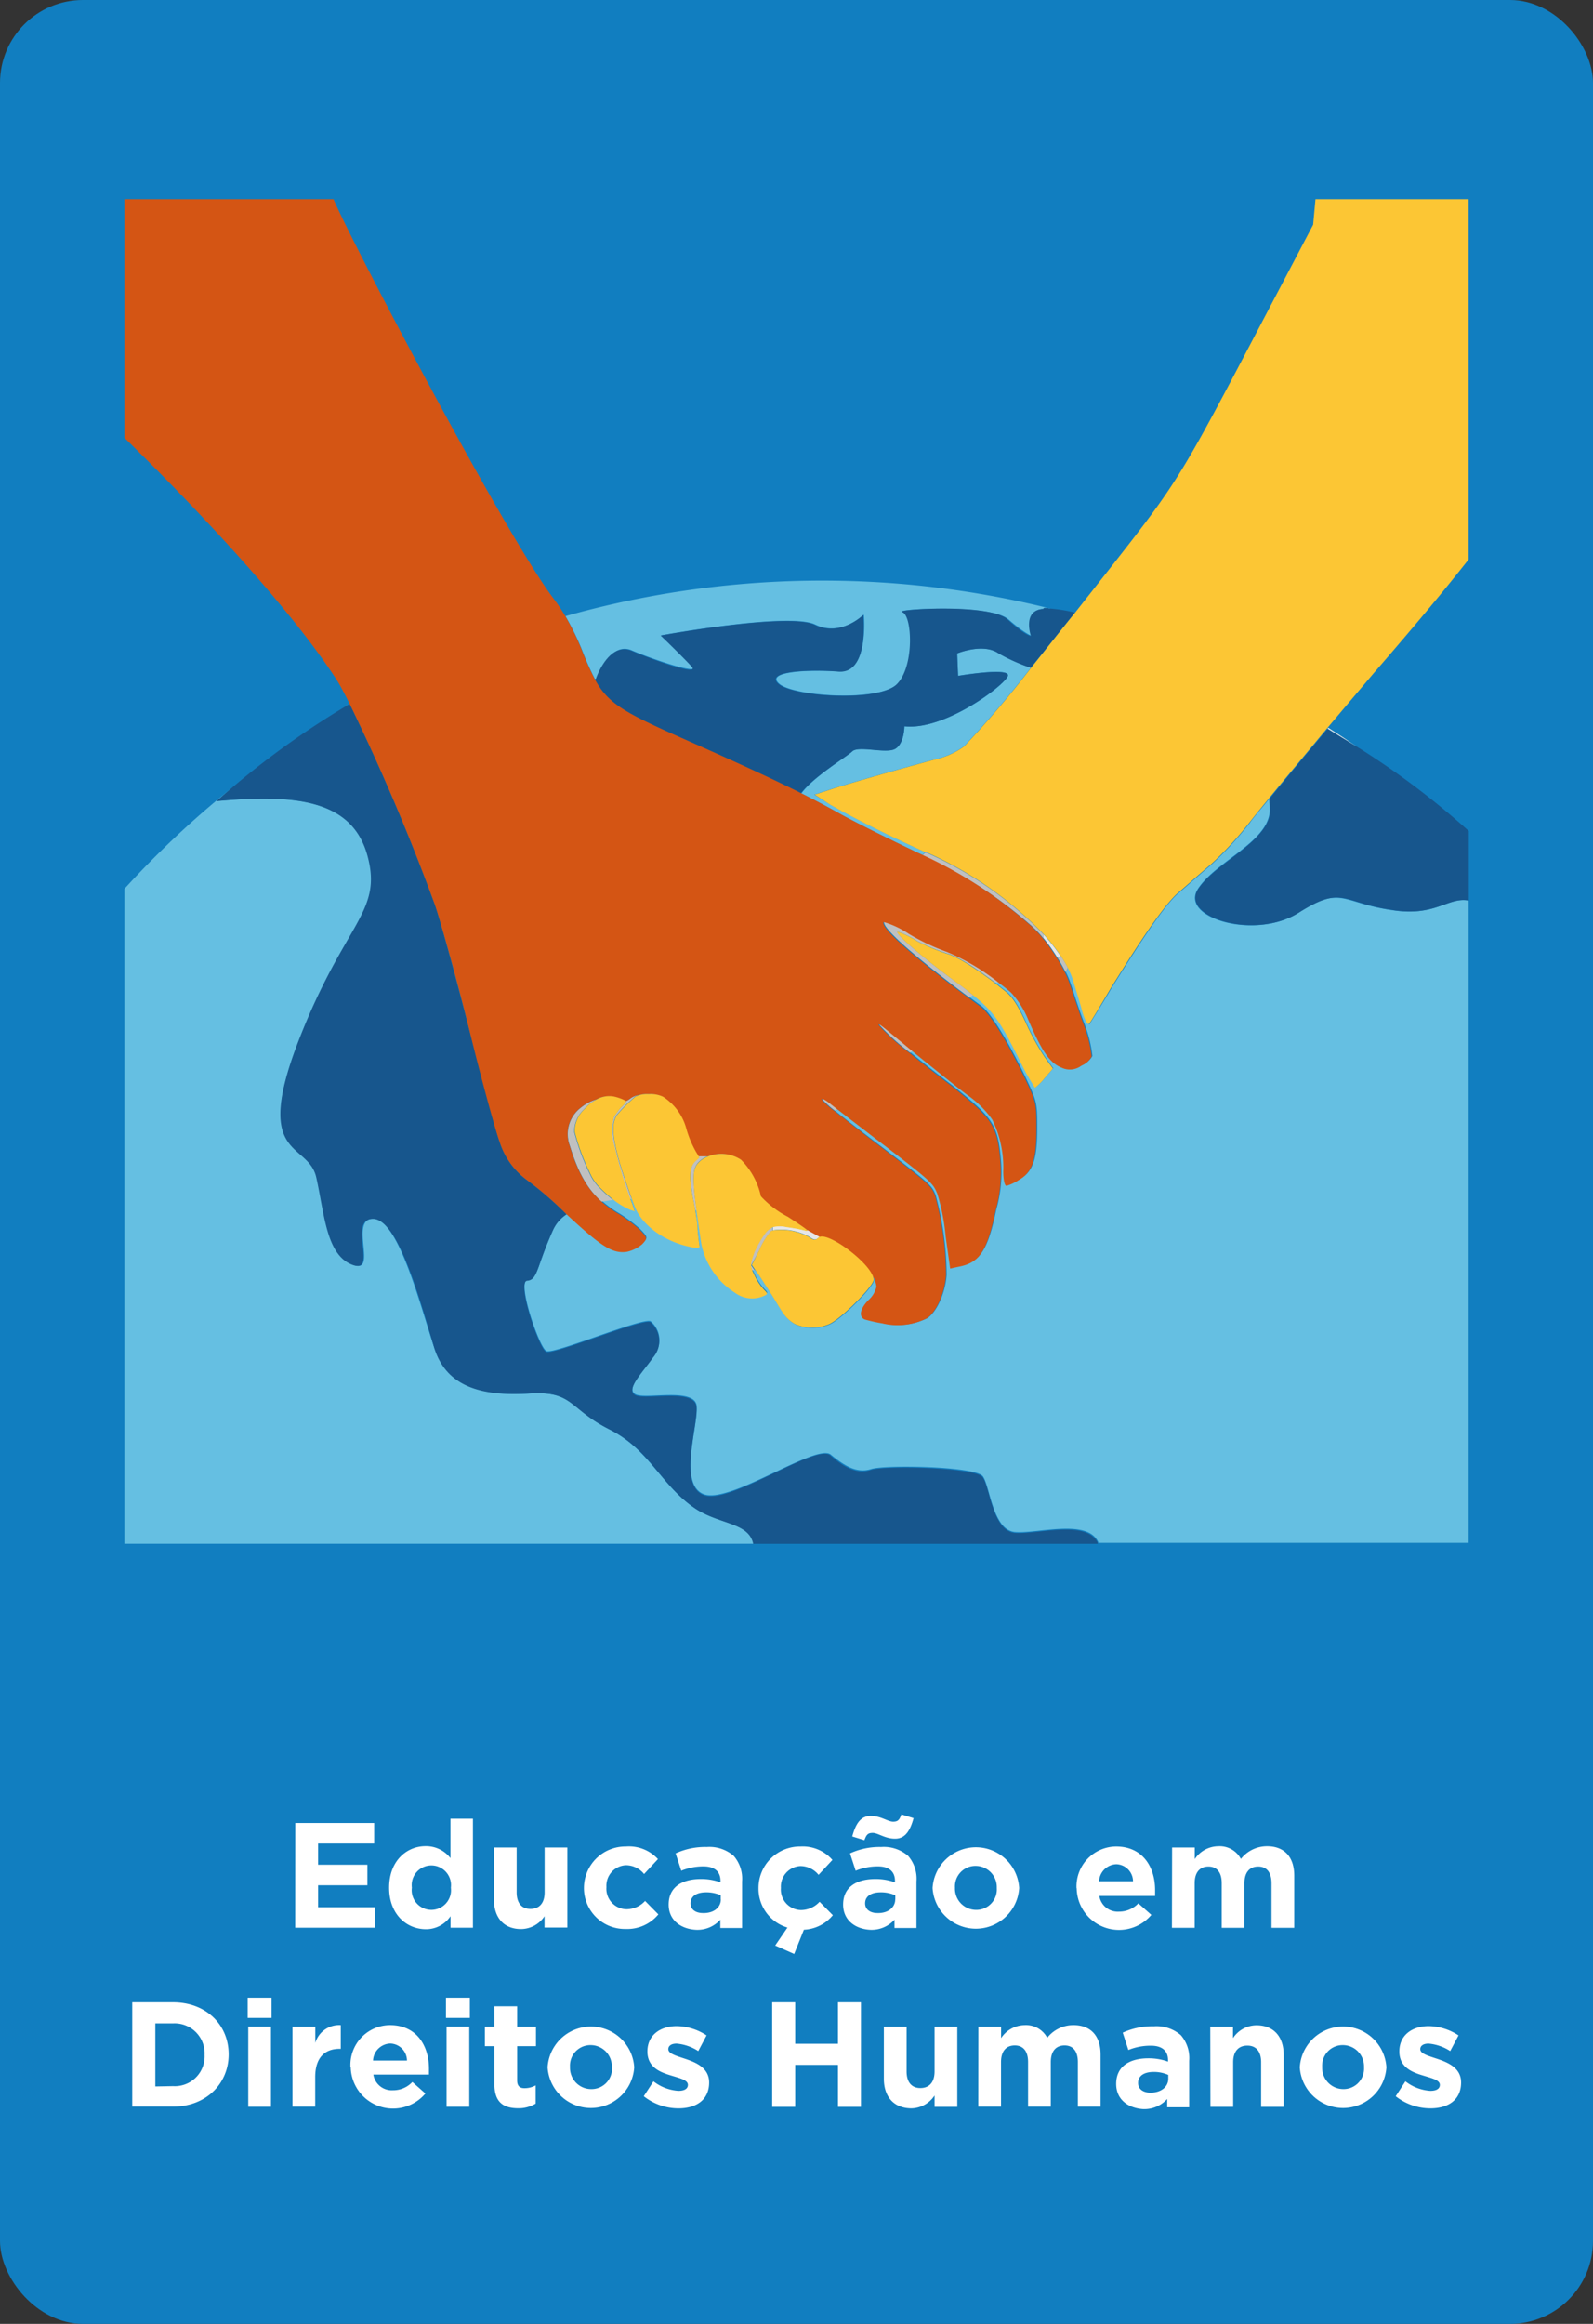 <svg xmlns="http://www.w3.org/2000/svg" viewBox="0 0 192 280"><rect x="0" y="0" width="192" height="280" fill="#333333" stroke="none"/><defs><style>.cls-1{fill:#117ec0;}.cls-2{fill:#fff;}.cls-3{fill:none;}.cls-4{fill:#e6e6e6;}.cls-5{fill:#65bfe2;}.cls-6{fill:silver;}.cls-7{fill:#17568d;}.cls-8{fill:#fcc634;}.cls-9{fill:#d45514;}</style></defs><title>Cartão - Educação em Direitos Humanos_2</title><g id="Camada_2" data-name="Camada 2"><g id="Cartão"><rect class="cls-1" width="192" height="280" rx="10" ry="10"/></g><g id="Educação_em_Direitos_Humanos" data-name="Educação em Direitos Humanos"><path class="cls-2" d="M35.59,219.65h9.51v2.47H38.34v2.56h5.94v2.47H38.34v2.65h6.84v2.47h-9.6Z"/><path class="cls-2" d="M46.9,227.44v0c0-3.22,2.11-5,4.39-5a3.71,3.71,0,0,1,3,1.44v-4.75H57v13.14H54.3v-1.39a3.55,3.55,0,0,1-3,1.57C49,232.43,46.9,230.66,46.9,227.44Zm7.44,0v0a2.37,2.37,0,1,0-4.7,0v0a2.37,2.37,0,1,0,4.7,0Z"/><path class="cls-2" d="M59.53,228.85V222.6h2.74V228c0,1.3.61,2,1.66,2s1.71-.67,1.71-2V222.6h2.74v9.65H65.63v-1.37a3.41,3.41,0,0,1-2.83,1.55C60.73,232.43,59.53,231.06,59.53,228.85Z"/><path class="cls-2" d="M70.38,227.48v0a5,5,0,0,1,5.06-5A4.74,4.74,0,0,1,79.3,224l-1.67,1.8a2.82,2.82,0,0,0-2.2-1.06,2.47,2.47,0,0,0-2.34,2.63v0a2.47,2.47,0,0,0,2.45,2.67,3.06,3.06,0,0,0,2.21-1l1.6,1.62a4.86,4.86,0,0,1-3.94,1.76A4.93,4.93,0,0,1,70.38,227.48Z"/><path class="cls-2" d="M80.59,229.48v0c0-2.11,1.6-3.08,3.89-3.08a6.85,6.85,0,0,1,2.36.4v-.16c0-1.13-.7-1.76-2.07-1.76a7.1,7.1,0,0,0-2.66.52l-.68-2.09a8.52,8.52,0,0,1,3.75-.77,4.46,4.46,0,0,1,3.26,1.08,4.21,4.21,0,0,1,1,3.08v5.6H86.82v-1a3.71,3.71,0,0,1-2.92,1.22C82.09,232.43,80.59,231.38,80.59,229.48Zm6.28-.63v-.49a4.25,4.25,0,0,0-1.75-.36c-1.17,0-1.89.47-1.89,1.33v0c0,.74.61,1.17,1.49,1.17C86,230.54,86.88,229.84,86.88,228.85Z"/><path class="cls-2" d="M93.43,234.41l1.48-2.16a4.89,4.89,0,0,1-3.49-4.77v0a5,5,0,0,1,5.06-5,4.74,4.74,0,0,1,3.85,1.62l-1.67,1.8a2.82,2.82,0,0,0-2.2-1.06,2.47,2.47,0,0,0-2.34,2.63v0a2.47,2.47,0,0,0,2.45,2.67,3.05,3.05,0,0,0,2.21-1l1.6,1.62a4.77,4.77,0,0,1-3.49,1.75l-1.17,2.92Z"/><path class="cls-2" d="M101.62,229.48v0c0-2.11,1.6-3.08,3.89-3.08a6.84,6.84,0,0,1,2.36.4v-.16c0-1.13-.7-1.76-2.07-1.76a7.1,7.1,0,0,0-2.67.52l-.68-2.09a8.52,8.52,0,0,1,3.75-.77,4.46,4.46,0,0,1,3.26,1.08,4.21,4.21,0,0,1,1,3.08v5.6h-2.65v-1a3.71,3.71,0,0,1-2.92,1.22C103.11,232.43,101.62,231.38,101.62,229.48Zm1.1-8.21c.41-1.51,1-2.48,2.23-2.48s2.05.7,2.7.7.77-.31,1-.88l1.46.45c-.41,1.51-1,2.48-2.23,2.48s-2.05-.7-2.7-.7-.77.31-1,.88Zm5.19,7.58v-.49a4.24,4.24,0,0,0-1.75-.36c-1.17,0-1.89.47-1.89,1.33v0c0,.74.61,1.17,1.49,1.17C107,230.54,107.9,229.84,107.9,228.85Z"/><path class="cls-2" d="M112.4,227.48v0a5.23,5.23,0,0,1,10.44,0v0a5.23,5.23,0,0,1-10.44,0Zm7.74,0v0a2.56,2.56,0,0,0-2.54-2.66,2.47,2.47,0,0,0-2.5,2.63v0a2.56,2.56,0,0,0,2.54,2.67A2.47,2.47,0,0,0,120.14,227.48Z"/><path class="cls-2" d="M129.75,227.48v0a4.81,4.81,0,0,1,4.77-5c3.22,0,4.7,2.5,4.7,5.24,0,.22,0,.47,0,.72h-6.72a2.24,2.24,0,0,0,2.36,1.89,3.16,3.16,0,0,0,2.34-1l1.57,1.39a5.1,5.1,0,0,1-9-3.19Zm6.81-.81a2.07,2.07,0,0,0-2-2.05,2.15,2.15,0,0,0-2.09,2.05Z"/><path class="cls-2" d="M141.27,222.6H144V224a3.45,3.45,0,0,1,2.84-1.55,2.89,2.89,0,0,1,2.72,1.53,4,4,0,0,1,3.17-1.53c2,0,3.26,1.22,3.26,3.55v6.28h-2.74v-5.38c0-1.3-.58-2-1.6-2s-1.66.67-1.66,2v5.38h-2.74v-5.38c0-1.3-.58-2-1.6-2s-1.66.67-1.66,2v5.38h-2.74Z"/><path class="cls-2" d="M15.94,241.25h4.92c4,0,6.7,2.72,6.7,6.27v0c0,3.55-2.74,6.3-6.7,6.3H15.94Zm4.92,10.1a3.59,3.59,0,0,0,3.8-3.76v0a3.62,3.62,0,0,0-3.8-3.8H18.72v7.6Z"/><path class="cls-2" d="M29.85,240.7h2.88v2.43H29.85Zm.07,3.49h2.74v9.65H29.92Z"/><path class="cls-2" d="M35.25,244.2H38v1.95A3,3,0,0,1,41.07,244v2.86h-.14c-1.82,0-2.94,1.1-2.94,3.4v3.57H35.25Z"/><path class="cls-2" d="M42.24,249.08v0A4.8,4.8,0,0,1,47,244c3.22,0,4.7,2.5,4.7,5.24,0,.22,0,.47,0,.72H45a2.24,2.24,0,0,0,2.36,1.89,3.16,3.16,0,0,0,2.34-1l1.57,1.39a5.1,5.1,0,0,1-9-3.19Zm6.81-.81a2.07,2.07,0,0,0-2-2.05,2.15,2.15,0,0,0-2.09,2.05Z"/><path class="cls-2" d="M53.75,240.7h2.88v2.43H53.75Zm.07,3.49h2.74v9.65H53.82Z"/><path class="cls-2" d="M59.59,251.11v-4.57H58.44V244.2h1.15v-2.47h2.74v2.47H64.6v2.34H62.33v4.12c0,.63.27.94.88.94a2.79,2.79,0,0,0,1.35-.34v2.2a4,4,0,0,1-2.16.56C60.73,254,59.59,253.35,59.59,251.11Z"/><path class="cls-2" d="M66,249.08v0a5.23,5.23,0,0,1,10.44,0v0a5.23,5.23,0,0,1-10.44,0Zm7.74,0v0a2.56,2.56,0,0,0-2.54-2.67,2.47,2.47,0,0,0-2.5,2.63v0a2.56,2.56,0,0,0,2.54,2.67A2.47,2.47,0,0,0,73.76,249.08Z"/><path class="cls-2" d="M77.59,252.57l1.17-1.8a5.46,5.46,0,0,0,3,1.15c.79,0,1.15-.29,1.15-.72v0c0-.59-.94-.79-2-1.12-1.35-.4-2.88-1-2.88-2.9v0c0-2,1.58-3.06,3.53-3.06a6.68,6.68,0,0,1,3.6,1.12l-1,1.89a5.71,5.71,0,0,0-2.61-.9c-.67,0-1,.29-1,.67v0c0,.54.92.79,2,1.15,1.35.45,2.92,1.1,2.92,2.86v0c0,2.14-1.6,3.12-3.69,3.12A6.76,6.76,0,0,1,77.59,252.57Z"/><path class="cls-2" d="M93.07,241.25h2.77v5H101v-5h2.77v12.6H101v-5.06H95.84v5.06H93.07Z"/><path class="cls-2" d="M106.53,250.45V244.2h2.74v5.38c0,1.3.61,2,1.66,2s1.71-.67,1.71-2V244.2h2.74v9.65h-2.74v-1.37a3.42,3.42,0,0,1-2.83,1.55C107.74,254,106.53,252.66,106.53,250.45Z"/><path class="cls-2" d="M117.92,244.2h2.74v1.37A3.45,3.45,0,0,1,123.5,244a2.89,2.89,0,0,1,2.72,1.53,4,4,0,0,1,3.17-1.53c2,0,3.26,1.22,3.26,3.55v6.28h-2.74v-5.38c0-1.3-.58-2-1.6-2s-1.66.67-1.66,2v5.38h-2.74v-5.38c0-1.3-.58-2-1.6-2s-1.66.67-1.66,2v5.38h-2.74Z"/><path class="cls-2" d="M134.53,251.08v0c0-2.11,1.6-3.08,3.89-3.08a6.87,6.87,0,0,1,2.36.4v-.16c0-1.13-.7-1.76-2.07-1.76A7.1,7.1,0,0,0,136,247l-.68-2.09a8.52,8.52,0,0,1,3.75-.77,4.45,4.45,0,0,1,3.26,1.08,4.21,4.21,0,0,1,1,3.08v5.6h-2.65v-1a3.71,3.71,0,0,1-2.92,1.22C136,254,134.53,253,134.53,251.08Zm6.28-.63V250a4.25,4.25,0,0,0-1.75-.36c-1.17,0-1.89.47-1.89,1.33v0c0,.74.61,1.17,1.49,1.17C139.95,252.14,140.81,251.44,140.81,250.45Z"/><path class="cls-2" d="M145.87,244.2h2.74v1.37a3.41,3.41,0,0,1,2.83-1.55c2.07,0,3.28,1.37,3.28,3.58v6.25H152v-5.38c0-1.3-.61-2-1.66-2s-1.71.67-1.71,2v5.38h-2.74Z"/><path class="cls-2" d="M156.66,249.08v0a5.23,5.23,0,0,1,10.44,0v0a5.23,5.23,0,0,1-10.44,0Zm7.74,0v0a2.56,2.56,0,0,0-2.54-2.67,2.47,2.47,0,0,0-2.5,2.63v0a2.56,2.56,0,0,0,2.54,2.67A2.47,2.47,0,0,0,164.4,249.08Z"/><path class="cls-2" d="M168.22,252.57l1.17-1.8a5.46,5.46,0,0,0,3,1.15c.79,0,1.15-.29,1.15-.72v0c0-.59-.94-.79-2-1.12-1.35-.4-2.88-1-2.88-2.9v0c0-2,1.58-3.06,3.53-3.06a6.68,6.68,0,0,1,3.6,1.12l-1,1.89a5.71,5.71,0,0,0-2.61-.9c-.67,0-1,.29-1,.67v0c0,.54.92.79,2,1.15,1.35.45,2.92,1.1,2.92,2.86v0c0,2.14-1.6,3.12-3.69,3.12A6.76,6.76,0,0,1,168.22,252.57Z"/><path class="cls-3" d="M28.08,94.8a102.85,102.85,0,0,1,14.07-10c-.64-1.29-1.18-2.29-1.55-2.87C36,74.8,26.51,64,15,52.75v54.34A114.16,114.16,0,0,1,28.08,94.8Z"/><path class="cls-3" d="M66.63,72a20.81,20.81,0,0,1,1.48,2.2,113.92,113.92,0,0,1,58.11-1l.1,0,.26.06a18.16,18.16,0,0,1,3,.49l4.08-5.18C142,58,142.2,57.65,152,39l6.27-11.92.28-3.07H40.2C42.18,28.77,60.86,64.33,66.63,72Z"/><path class="cls-3" d="M165.63,81.16l-5.55,6.56q1.77,1.13,3.5,2.32A95.58,95.58,0,0,1,177,100.14V67.41C174.48,70.62,171,74.85,165.63,81.16Z"/><path class="cls-4" d="M97.19,148.27a18.81,18.81,0,0,0-2.4-.46,3.49,3.49,0,0,0-1.63,0c0,.14,0,.28,0,.42a7.06,7.06,0,0,1,4.38.78c.54.39.77.46,1.16.08a.48.48,0,0,1,.22-.11l-1.8-1C97.32,148.2,97.38,148.3,97.19,148.27Z"/><path class="cls-4" d="M163.59,90q-1.73-1.19-3.5-2.32l-.09.1C161.19,88.54,162.39,89.28,163.59,90Z"/><path class="cls-5" d="M167.67,109.64c-6-.87-6-3-11.17.33s-14.32.65-12.15-2.82,9-5.86,8.68-9.87c0-.33,0-.66-.08-1-1.14,1.39-2,2.39-2.29,2.84a41.67,41.67,0,0,1-4.7,5.1c-1.41,1.18-3.21,2.82-4.08,3.53C140.31,109.23,138,112.6,134,119c-1.33,2.27-2.59,4.23-2.67,4.39s-.55-.55-.86-1.65-.78-2.59-1-3.37a9.65,9.65,0,0,0-.73-1.8l-.27.55a12,12,0,0,1,.69,1.72c.31.94,1,3.14,1.65,4.78a15.65,15.65,0,0,1,.86,3.61,2.54,2.54,0,0,1-1.25,1.1,2.29,2.29,0,0,1-2.35.24c-1.41-.55-2.35-1.88-4.08-5.88a10.86,10.86,0,0,0-2-3.14c-.43-.37-.9-.75-1.4-1.13a1.28,1.28,0,0,0-.68-.06l1.25,1c.85.62,1.55,1.7,2.47,3.71a29.23,29.23,0,0,0,2.32,4.25l1,1.39-1,1.16a7.21,7.21,0,0,1-1.16,1.16,23.8,23.8,0,0,1-1.78-3.17c-2.34-4.63-3.08-5.88-5.7-8l-.41.32,1.46,1.08c1.1.86,3.06,4,5.25,8.54,1.33,2.82,1.41,3,1.41,6,0,3.84-.47,5.33-2.12,6.27a5.53,5.53,0,0,1-1.49.71c-.24,0-.39-.78-.39-1.72a13.07,13.07,0,0,0-1.33-6.27,12.27,12.27,0,0,0-3.06-3c-1.25-.94-4-3.14-6.11-4.86l-.52-.43-.31.26c1.45,1.19,3.21,2.59,5.07,4,4.94,3.92,5.49,4.7,5.88,8.94a16.38,16.38,0,0,1-.55,6c-1,4.94-2,6.35-4.39,6.82l-1.1.24-.55-3.92a24.52,24.52,0,0,0-1-5.1c-.55-1.33-.71-1.49-8-7.06L101,133.63l-.3.23c1,.82,2.44,1.93,4,3.12,7.53,5.72,7.53,5.72,8.07,7a37.2,37.2,0,0,1,1.33,9.64c-.16,2.2-1.18,4.39-2.27,5.17a7.89,7.89,0,0,1-5.41.63,19.33,19.33,0,0,1-2.12-.47c-.78-.31-.55-1.33.47-2.35a3.09,3.09,0,0,0,.94-1.57,2.69,2.69,0,0,0-.55-1.44,1.54,1.54,0,0,1,.19.65c0,.77-3.94,4.72-5.33,5.33a5.22,5.22,0,0,1-4.17,0,4.26,4.26,0,0,1-1.47-1.39c-.31-.46-.85-1.39-1.24-2s-1.08-1.7-1.55-2.4L91,153l0,0a.35.35,0,0,1-.29,0c.08.18.18.38.31.65a6.44,6.44,0,0,0,1.16,1.7c.39.39.39.46-.15.7a3.47,3.47,0,0,1-3.4-.39,9.1,9.1,0,0,1-4.1-6c-.22-1.5-.41-2.75-.55-3.8l-.2-.16c.13.83.24,1.72.29,2.34.08,1,.23,1.93.23,2,.08.23-.31.31-1.24.08-2.86-.62-5.41-2.4-6.42-4.48-.1-.19-.28-.66-.5-1.28h-.19c.08.22.16.41.23.58.15.54.31.93.31.93a4.51,4.51,0,0,1-1-.39,8.56,8.56,0,0,1-1.57-1c-.47.05-.94.12-1.39.2a13.36,13.36,0,0,0,2.12,1.52,18.84,18.84,0,0,1,2.51,1.88c.94,1,.94,1,.31,1.72a4.26,4.26,0,0,1-1.88.94c-1.72.23-3.05-.63-7.27-4.53a4.47,4.47,0,0,0-1.6,1.82c-2.06,4.56-1.84,6.07-3.15,6.18s1.41,8.13,2.28,8.57,11.71-4.12,12.58-3.58a3,3,0,0,1,.33,4.23c-1.3,1.84-3.36,3.9-2.17,4.56s7.16-.87,7.38,1.41-2.28,9.44.87,10.63,13.56-6.18,15.29-4.77,3.15,2.28,4.88,1.74,12.58-.33,13.45.87,1.19,6.51,3.9,6.72,8.68-1.63,10,1.19l0,.11H177V108.51C174.44,108.05,173,110.52,167.67,109.64Z"/><path class="cls-5" d="M84,181.88c-4.34-2.82-5.64-7.16-10.52-9.65s-4.34-4.66-9.65-4.34-9.87-.65-11.5-5.53S48,146.84,45,146.84s.65,6.83-2.49,5.53-3.36-6.18-4.34-10.52-7.7-2.17-2.17-16.38,10.2-15.51,8.35-22.34-8.79-7.48-18.22-6.62c0,0,.7-.65,2-1.72A114.16,114.16,0,0,0,15,107.09V186H90.83C90.31,183.47,86.92,183.67,84,181.88Z"/><path class="cls-4" d="M125.74,112.54a3.9,3.9,0,0,1,0,.45,21.42,21.42,0,0,1,1.7,2.39l.52,0A21.86,21.86,0,0,0,125.74,112.54Z"/><path class="cls-5" d="M111.52,102.67c-4.66-2.1-8.77-4.2-11.5-5.75l-1.88-1.18,1.72-.55c1.57-.55,8.39-2.51,13.09-3.76a9.37,9.37,0,0,0,3.21-1.49,121.16,121.16,0,0,0,8.09-9.49,21.75,21.75,0,0,1-3.88-1.73c-1.84-1.3-5,0-5,0l.11,2.71s6.29-1.08,6,0-7.59,6.62-12.47,6.07c0,0,0,2.06-1.08,2.71s-4.45-.43-5.21.33c-.58.58-4.69,3.05-6.13,5.06,1.76.88,3.24,1.67,4.7,2.49,2,1.1,6.11,3.14,9.25,4.63l.65.3.09-.11Z"/><path class="cls-4" d="M126.58,73.31l-.26-.06.14.05Z"/><path class="cls-5" d="M76.24,78.4c2.82,1.19,8.35,3,7.16,1.84s-3.69-3.69-3.69-3.69,15.4-2.82,18.55-1.3,5.86-1.19,5.86-1.19.65,7.05-3,6.83-9,0-7.16,1.52,12,2.17,14.21,0,2-8.35.65-8.68,10.52-1,12.69.87,2.82,2,2.82,2-1.08-3.15,1.52-3.25v-.11a2.1,2.1,0,0,1,.41,0,113.92,113.92,0,0,0-58.11,1,31.27,31.27,0,0,1,2,4.07,35.07,35.07,0,0,0,1.59,3.58l.23-.08S73.52,77.1,76.24,78.4Z"/><path class="cls-6" d="M71.06,141.39a26.21,26.21,0,0,1-1.85-5,3.63,3.63,0,0,1,1.16-2.71,5.08,5.08,0,0,1,1.55-1.22,5.16,5.16,0,0,0-1.91,1A4,4,0,0,0,68.67,138c1,3.24,2.1,5.24,3.84,6.79.46-.08.92-.15,1.39-.2a15.36,15.36,0,0,1-1.52-1.35A5.7,5.7,0,0,1,71.06,141.39Z"/><path class="cls-6" d="M91.55,150.59a8.09,8.09,0,0,1,1.39-2.24l.18-.08c0-.13,0-.28,0-.42a2.65,2.65,0,0,0-.85.65,13.12,13.12,0,0,0-1.39,2.4c-.43,1.22-.51,1.48-.23,2.13a.35.35,0,0,0,.29,0l0,0-.4-.57Z"/><path class="cls-6" d="M127.44,115.37a19.75,19.75,0,0,1,1,1.78l.27-.55a14.26,14.26,0,0,0-.73-1.24Z"/><path class="cls-6" d="M74.31,134.35a20.46,20.46,0,0,1,2.24-2.24l.44-.18a2.15,2.15,0,0,0-1,.42,2.17,2.17,0,0,1-.53.31s0,0,0,.07a3.42,3.42,0,0,1-.62.7,8.74,8.74,0,0,0-.85,1.16,6.72,6.72,0,0,0,.08,3.71,51.93,51.93,0,0,0,1.86,6.15h.19c-.5-1.38-1.21-3.47-1.58-4.75C73.77,136.83,73.69,135.36,74.31,134.35Z"/><path class="cls-6" d="M84.59,139.69a3.54,3.54,0,0,1,.8-.42l-1.2,0,.09.14-.31.31c-.85.7-.93,1.7-.46,4.64.09.38.18.86.26,1.37l.2.16C83.32,141.18,83.51,140.51,84.59,139.69Z"/><path class="cls-6" d="M109.59,112.44a11.27,11.27,0,0,0-3-1.41c-.44.59,3.31,4,10.29,9.19l.41-.32c-.57-.46-1.24-1-2-1.54-4.1-3-7.34-5.8-7.11-6.11a10.55,10.55,0,0,1,2.4,1.16,25.11,25.11,0,0,0,3.56,1.47c.94.2,3.15,1.5,5.78,3.5a1.28,1.28,0,0,1,.68.06,26.32,26.32,0,0,0-6.36-3.8A26.11,26.11,0,0,1,109.59,112.44Z"/><path class="cls-7" d="M160,87.83c-2.83,3.36-5.32,6.35-7,8.44,0,.34.06.67.08,1,.33,4-6.51,6.51-8.68,9.87s6.83,6.18,12.15,2.82,5.21-1.19,11.17-.33c5.28.88,6.77-1.59,9.31-1.13v-8.37A95.58,95.58,0,0,0,163.59,90C162.39,89.28,161.19,88.54,160,87.83Z"/><path class="cls-6" d="M106,123.49a25.38,25.38,0,0,0,3.71,3.35l.31-.26C106.13,123.4,106,123.27,106,123.49Z"/><path class="cls-7" d="M102.7,90.55c.76-.76,4.12.33,5.21-.33S109,87.51,109,87.51c4.88.54,12.15-5,12.47-6.07s-6,0-6,0l-.11-2.71s3.15-1.3,5,0a21.75,21.75,0,0,0,3.88,1.73c1.57-1.95,3.35-4.17,5.31-6.65a18.16,18.16,0,0,0-3-.49h-.13l-.14-.05-.1,0a2.1,2.1,0,0,0-.41,0v.11c-2.6.11-1.52,3.25-1.52,3.25s-.65,0-2.82-2-13.88-1.19-12.69-.87,1.52,6.51-.65,8.68-12.36,1.52-14.21,0,3.36-1.84,7.16-1.52,3-6.83,3-6.83-2.71,2.71-5.86,1.19-18.55,1.3-18.55,1.3,2.49,2.39,3.69,3.69-4.34-.65-7.16-1.84-4.34,3.36-4.34,3.36l-.23.08c1.68,3.1,3.77,4.13,11.5,7.55,6.24,2.77,10.25,4.63,13.4,6.21C98,93.6,102.12,91.13,102.7,90.55Z"/><path class="cls-6" d="M125.74,112.54a45,45,0,0,0-14.11-9.82l-.11,0-.25.24-.09.11a53,53,0,0,1,13.15,8.48,13.06,13.06,0,0,1,1.42,1.49A3.9,3.9,0,0,0,125.74,112.54Z"/><path class="cls-6" d="M99.16,132.51a10.93,10.93,0,0,0,1.53,1.35l.3-.23-1.12-.88C99.32,132.35,99,132.27,99.16,132.51Z"/><path class="cls-7" d="M122.33,184.7c-2.71-.22-3-5.53-3.9-6.72s-11.82-1.41-13.45-.87-3.15-.22-4.88-1.74-12.15,6-15.29,4.77-.65-8.35-.87-10.63-6.18-.76-7.38-1.41.87-2.71,2.17-4.56a3,3,0,0,0-.33-4.23c-.87-.54-11.71,4-12.58,3.58s-3.58-8.46-2.28-8.57,1.08-1.63,3.15-6.18a4.47,4.47,0,0,1,1.6-1.82l0,0a43,43,0,0,0-4.7-4.08,9.07,9.07,0,0,1-3.37-4.7c-.31-.78-1.88-6.66-3.53-13s-3.53-13.33-4.23-15.44A259.63,259.63,0,0,0,42.15,84.81a102.85,102.85,0,0,0-14.07,10c-1.26,1.07-2,1.72-2,1.72,9.44-.87,16.38-.22,18.22,6.62s-2.82,8-8.35,22.34,1.19,12,2.17,16.38,1.19,9.33,4.34,10.52-.65-5.53,2.49-5.53,5.86,10.52,7.38,15.51,6.18,5.86,11.5,5.53,4.66,1.84,9.65,4.34,6.18,6.83,10.52,9.65c2.87,1.8,6.27,1.6,6.78,4.12h41.53l0-.11C131,183.07,125,184.91,122.33,184.7Z"/><path class="cls-8" d="M152,39c-9.8,18.66-10,19-18.34,29.63l-4.08,5.18c-2,2.47-3.73,4.7-5.31,6.65a121.16,121.16,0,0,1-8.09,9.49A9.37,9.37,0,0,1,113,91.43c-4.7,1.25-11.52,3.21-13.09,3.76l-1.72.55L100,96.92c2.72,1.56,6.84,3.65,11.5,5.75l.11,0a45,45,0,0,1,14.11,9.82,21.86,21.86,0,0,1,2.22,2.82,14.26,14.26,0,0,1,.73,1.24,9.65,9.65,0,0,1,.73,1.8c.23.78.71,2.27,1,3.37s.71,1.8.86,1.65,1.33-2.12,2.67-4.39c4-6.43,6.35-9.8,7.92-11.29.86-.71,2.67-2.35,4.08-3.53a41.67,41.67,0,0,0,4.7-5.1c.34-.45,1.15-1.45,2.29-2.84,1.72-2.1,4.22-5.08,7-8.44l.09-.1,5.55-6.56C171,74.85,174.48,70.62,177,67.41V24H158.55l-.28,3.07Z"/><path class="cls-9" d="M40.6,81.95c.37.58.9,1.57,1.55,2.87a259.63,259.63,0,0,1,10.29,24.26c.71,2.12,2.67,9.09,4.23,15.44s3.21,12.23,3.53,13a9.07,9.07,0,0,0,3.37,4.7,43,43,0,0,1,4.7,4.08l0,0c4.22,3.91,5.55,4.77,7.27,4.53a4.26,4.26,0,0,0,1.88-.94c.63-.71.63-.71-.31-1.72a18.84,18.84,0,0,0-2.51-1.88,13.36,13.36,0,0,1-2.12-1.52c-1.74-1.55-2.86-3.55-3.84-6.79A4,4,0,0,1,70,133.45a5.16,5.16,0,0,1,1.91-1,3.12,3.12,0,0,1,2-.32,5.67,5.67,0,0,1,1.5.55,2.17,2.17,0,0,0,.53-.31,2.15,2.15,0,0,1,1-.42,3.41,3.41,0,0,1,1.18-.13,3.52,3.52,0,0,1,1.7.31,6.63,6.63,0,0,1,2.78,3.71,12.5,12.5,0,0,0,1.24,3l.3.48,1.2,0a4.34,4.34,0,0,1,3.92.42,8.91,8.91,0,0,1,2.4,4.41,11.73,11.73,0,0,0,3.25,2.47c1,.64,1.77,1.15,2.13,1.44l1.8,1c1.25-.31,5.33,2.7,6.24,4.56a2.69,2.69,0,0,1,.55,1.44,3.09,3.09,0,0,1-.94,1.57c-1,1-1.25,2-.47,2.35a19.33,19.33,0,0,0,2.12.47,7.89,7.89,0,0,0,5.41-.63c1.1-.78,2.12-3,2.27-5.17a37.2,37.2,0,0,0-1.33-9.64c-.55-1.25-.55-1.25-8.07-7-1.52-1.18-2.94-2.29-4-3.12a10.93,10.93,0,0,1-1.53-1.35c-.16-.24.16-.16.71.24l1.12.88,4.05,3.11c7.29,5.57,7.45,5.72,8,7.06a24.52,24.52,0,0,1,1,5.1l.55,3.92,1.1-.24c2.43-.47,3.37-1.88,4.39-6.82a16.38,16.38,0,0,0,.55-6c-.39-4.23-.94-5-5.88-8.94-1.86-1.42-3.62-2.82-5.07-4a25.38,25.38,0,0,1-3.71-3.35c0-.23.15-.09,4,3.1l.52.43c2.12,1.72,4.86,3.92,6.11,4.86a12.27,12.27,0,0,1,3.06,3,13.07,13.07,0,0,1,1.33,6.27c0,.94.16,1.72.39,1.72a5.53,5.53,0,0,0,1.49-.71c1.65-.94,2.12-2.43,2.12-6.27,0-3.06-.08-3.21-1.41-6-2.19-4.55-4.15-7.68-5.25-8.54l-1.46-1.08c-7-5.19-10.74-8.6-10.29-9.19a11.27,11.27,0,0,1,3,1.41,26.11,26.11,0,0,0,4.62,2.2,26.32,26.32,0,0,1,6.36,3.8c.5.38,1,.76,1.4,1.13a10.86,10.86,0,0,1,2,3.14c1.72,4,2.67,5.33,4.08,5.88a2.29,2.29,0,0,0,2.35-.24,2.54,2.54,0,0,0,1.25-1.1,15.65,15.65,0,0,0-.86-3.61c-.63-1.65-1.33-3.84-1.65-4.78a12,12,0,0,0-.69-1.72,19.75,19.75,0,0,0-1-1.78,21.42,21.42,0,0,0-1.7-2.39,13.06,13.06,0,0,0-1.42-1.49A53,53,0,0,0,111.18,103l-.65-.3c-3.14-1.49-7.29-3.53-9.25-4.63-1.46-.81-2.95-1.61-4.7-2.49-3.15-1.58-7.16-3.44-13.4-6.21-7.73-3.42-9.82-4.45-11.5-7.55a35.07,35.07,0,0,1-1.59-3.58,31.27,31.27,0,0,0-2-4.07A20.81,20.81,0,0,0,66.63,72C60.86,64.33,42.18,28.77,40.2,24H15V52.75C26.51,64,36,74.8,40.6,81.95Z"/><path class="cls-8" d="M110.56,113.41a10.55,10.55,0,0,0-2.4-1.16c-.23.31,3,3.09,7.11,6.11.79.58,1.46,1.08,2,1.54,2.62,2.09,3.35,3.34,5.7,8a23.8,23.8,0,0,0,1.78,3.17,7.21,7.21,0,0,0,1.16-1.16l1-1.16-1-1.39a29.23,29.23,0,0,1-2.32-4.25c-.93-2-1.62-3.09-2.47-3.71l-1.25-1c-2.63-2-4.84-3.3-5.78-3.5A25.11,25.11,0,0,1,110.56,113.41Z"/><path class="cls-8" d="M98.87,149a.48.48,0,0,0-.22.11c-.39.39-.62.31-1.16-.08a7.06,7.06,0,0,0-4.38-.78l-.18.08a8.09,8.09,0,0,0-1.39,2.24l-.93,1.85.4.57.53.75c.46.7,1.16,1.78,1.55,2.4s.93,1.55,1.24,2a4.26,4.26,0,0,0,1.47,1.39,5.22,5.22,0,0,0,4.17,0c1.39-.62,5.33-4.56,5.33-5.33a1.54,1.54,0,0,0-.19-.65C104.2,151.71,100.12,148.71,98.87,149Z"/><path class="cls-8" d="M90.93,150.9a13.12,13.12,0,0,1,1.39-2.4,2.65,2.65,0,0,1,.85-.65,3.49,3.49,0,0,1,1.63,0,18.81,18.81,0,0,1,2.4.46c.19,0,.13-.07-.11-.26s-1.12-.79-2.13-1.44a11.73,11.73,0,0,1-3.25-2.47,8.91,8.91,0,0,0-2.4-4.41,4.34,4.34,0,0,0-3.92-.42,3.54,3.54,0,0,0-.8.42c-1.08.82-1.27,1.49-.63,6.25.14,1.05.33,2.3.55,3.8a9.1,9.1,0,0,0,4.1,6,3.47,3.47,0,0,0,3.4.39c.54-.23.54-.31.15-.7a6.44,6.44,0,0,1-1.16-1.7c-.13-.26-.23-.47-.31-.65C90.41,152.37,90.5,152.11,90.93,150.9Z"/><path class="cls-8" d="M84,139.77l.31-.31-.09-.14-.3-.48a12.5,12.5,0,0,1-1.24-3,6.63,6.63,0,0,0-2.78-3.71,3.52,3.52,0,0,0-1.7-.31,3.41,3.41,0,0,0-1.18.13l-.44.18a20.46,20.46,0,0,0-2.24,2.24c-.62,1-.54,2.47.23,5.33.37,1.28,1.08,3.38,1.58,4.75.22.61.41,1.08.5,1.28,1,2.09,3.56,3.87,6.42,4.48.93.23,1.31.15,1.24-.08,0-.08-.15-1-.23-2,0-.62-.16-1.52-.29-2.34-.08-.51-.17-1-.26-1.37C83,141.47,83.12,140.46,84,139.77Z"/><path class="cls-8" d="M74,134.59a8.74,8.74,0,0,1,.85-1.16,3.42,3.42,0,0,0,.62-.7s0,0,0-.07a5.67,5.67,0,0,0-1.5-.55,3.12,3.12,0,0,0-2,.32,5.08,5.08,0,0,0-1.55,1.22,3.63,3.63,0,0,0-1.16,2.71,26.21,26.21,0,0,0,1.85,5,5.7,5.7,0,0,0,1.31,1.85,15.36,15.36,0,0,0,1.52,1.35,8.56,8.56,0,0,0,1.57,1,4.51,4.51,0,0,0,1,.39s-.15-.39-.31-.93c-.07-.16-.15-.36-.23-.58a51.93,51.93,0,0,1-1.86-6.15A6.72,6.72,0,0,1,74,134.59Z"/></g></g></svg>